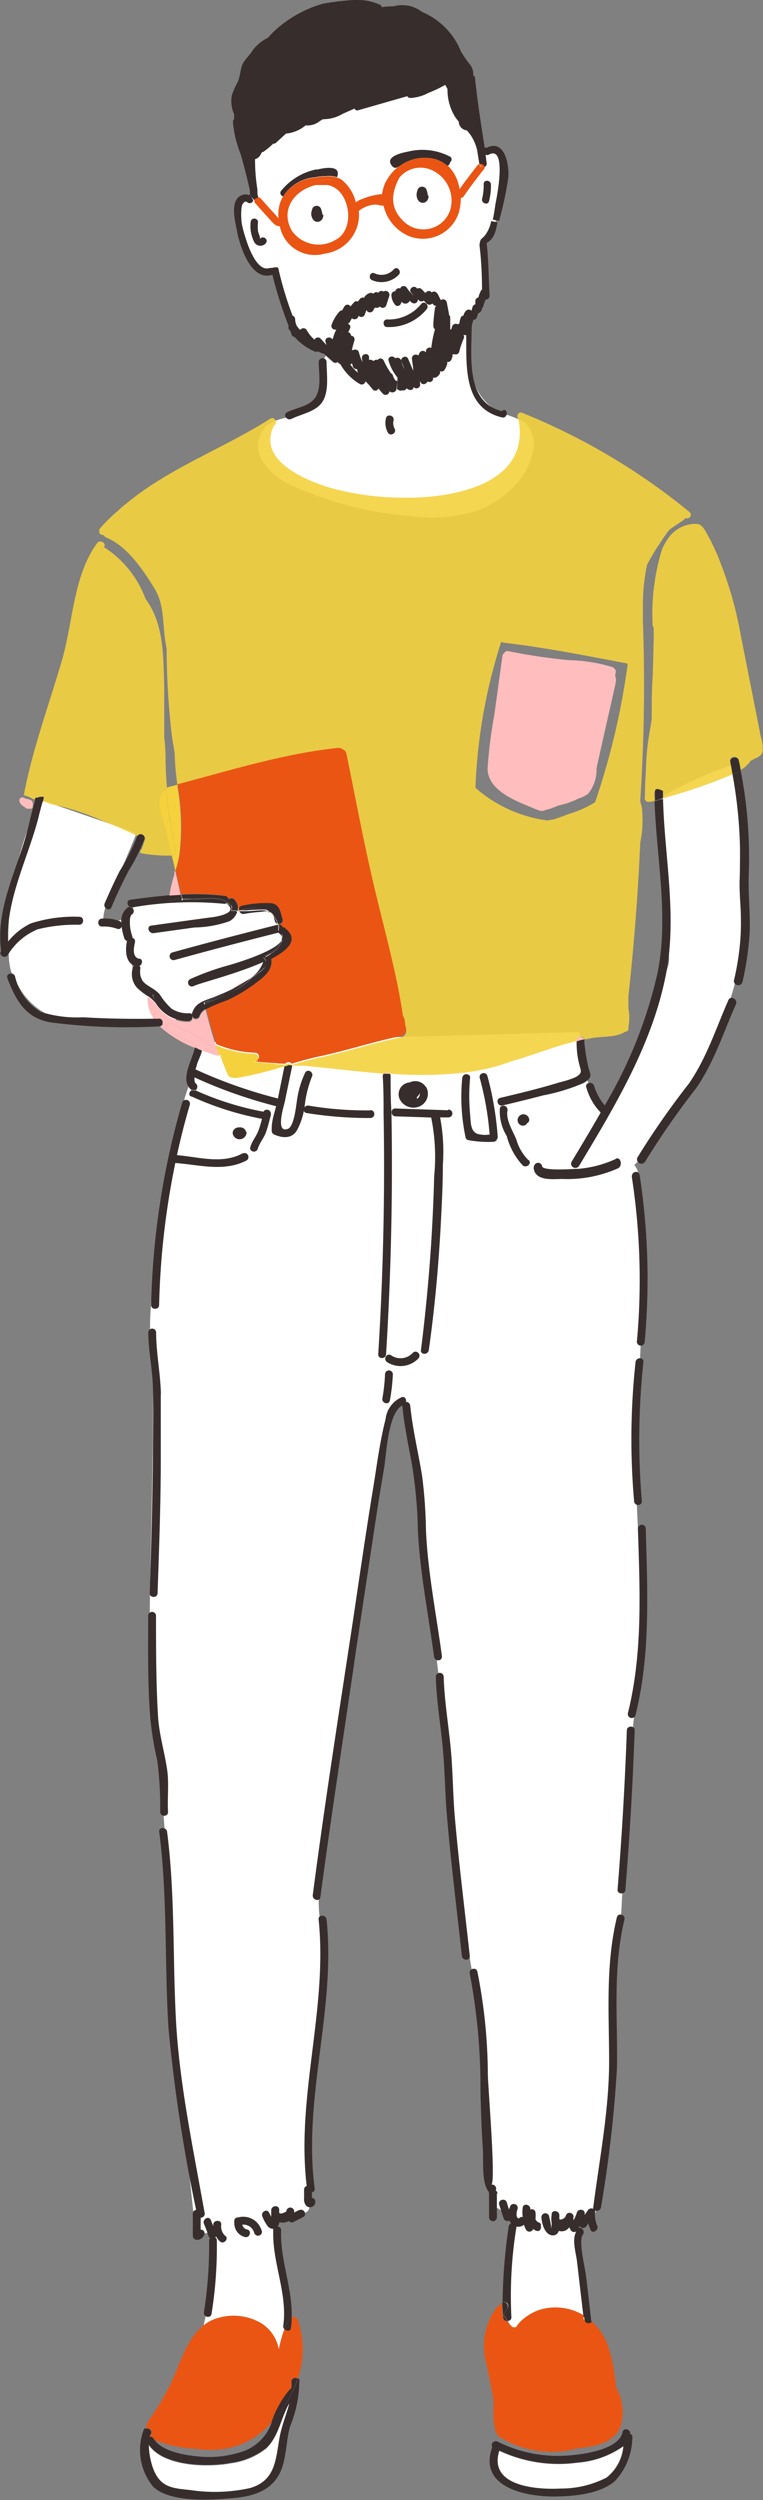 <svg id="圖層_1" data-name="圖層 1" xmlns="http://www.w3.org/2000/svg" xmlns:xlink="http://www.w3.org/1999/xlink" viewBox="0 0 64.11 209.98"><rect x="0" y="0" width="64.11" height="209.98" fill="#808080" stroke="none"/><defs><style>.cls-1{fill:none;}.cls-2{clip-path:url(#clip-path);}.cls-3{fill:#fff;}.cls-4{opacity:0.9;}.cls-5{clip-path:url(#clip-path-3);}.cls-6{fill:#f4d13d;}.cls-7{fill:#372d2d;}.cls-8{clip-path:url(#clip-path-4);}.cls-9{fill:#ea5514;}.cls-10{fill:#ffbdbd;}.cls-11{clip-path:url(#clip-path-5);}</style><clipPath id="clip-path" transform="translate(0 0)"><rect class="cls-1" width="64.11" height="209.98"/></clipPath><clipPath id="clip-path-3" transform="translate(0 0)"><rect class="cls-1" x="54.14" y="43.95" width="9.97" height="23.47"/></clipPath><clipPath id="clip-path-4" transform="translate(0 0)"><rect class="cls-1" x="8.34" y="34.65" width="49.7" height="55.67"/></clipPath><clipPath id="clip-path-5" transform="translate(0 0)"><rect class="cls-1" x="1.95" y="45.48" width="12.49" height="26.39"/></clipPath></defs><g class="cls-2"><g class="cls-2"><path class="cls-3" d="M56.11,74.06c0,.36,0,.71,0,1.06l.09,5a3.54,3.54,0,0,1,0,.73,4.85,4.85,0,0,1-.19.68,19.35,19.35,0,0,0-.55,2,8.36,8.36,0,0,1-.2,1,5,5,0,0,1-.33.6c-.44.85-.9,1.7-1.36,2.55a4.92,4.92,0,0,0-.6,1.16A6.29,6.29,0,0,1,52.56,90a31.42,31.42,0,0,1-2.1,3.87A3.51,3.51,0,0,0,49.92,95c-.07.39.08.46.34.7.67.62,1.28,1.31,1.92,2a.88.88,0,0,0,.65.37.8.8,0,0,0,.45-.22,8.11,8.11,0,0,0,1.4-1.52A45.22,45.22,0,0,0,60.8,85.45a21.23,21.23,0,0,0,.93-2.79c.83-3.36.4-6.88.44-10.34,0-2.68.34-5.47-.66-8-.09-.22-5.6,2.11-5.89,2.74-.4.84-.08,2.4,0,3.28s.34,1.58.41,2.37c0,.43,0,.87,0,1.31" transform="translate(0 0)"/><path class="cls-3" d="M11.73,75.94a2,2,0,0,0-1.13,1,2.13,2.13,0,0,0-.1.67,6.33,6.33,0,0,0,.09,1.51,6.64,6.64,0,0,0,.4,1.08l.91,2a3.8,3.8,0,0,0,.81,1.3,10.72,10.72,0,0,0,.88.62c.4.3.71.7,1.11,1a1.52,1.52,0,0,0,1.39.34c.57-.22.82-.89,1.26-1.31a4.61,4.61,0,0,1,1.92-.83,7.17,7.17,0,0,0,2-1A2.43,2.43,0,0,0,22.32,81a4.11,4.11,0,0,1,.13-.53,1.33,1.33,0,0,1,.39-.46l.83-.74c.2-.17.42-.41.37-.67s-.37-.42-.51-.66-.07-.61-.13-.9A1.4,1.4,0,0,0,22,76.11c-.58,0-1.16.16-1.75.16a1.54,1.54,0,0,1-.64-.11,5,5,0,0,1-.49-.31,3.3,3.3,0,0,0-1.65-.32L14,75.45a5.88,5.88,0,0,0-1.57.09,2.09,2.09,0,0,0-1.3.85" transform="translate(0 0)"/><path class="cls-3" d="M.74,80.32a5.34,5.34,0,0,0,.17,1.19,4.69,4.69,0,0,0,.64,1.31,5.74,5.74,0,0,0,3.22,2.71,7,7,0,0,0,1.52.18l6.87.3c.65,0,1.44,0,1.75-.59a18.24,18.24,0,0,1-2.72-2.07,3.58,3.58,0,0,1-.6-.69,3.63,3.63,0,0,1-.4-1.16c-.16-.77-.33-1.53-.5-2.3a4.09,4.09,0,0,1-.09-2.08,4,4,0,0,1-1.92.25A3.1,3.1,0,0,1,9,75.89l2.37-5.65a.29.29,0,0,0,0-.22c0-.09-.13-.13-.22-.17-.78-.28-1.58-.55-2.37-.82L5,67.73c-.39-.13-1.31-.64-1.65-.39S2.75,68.59,2.6,69A26.58,26.58,0,0,0,.84,76.11a25.75,25.75,0,0,0-.1,4.21" transform="translate(0 0)"/><path class="cls-3" d="M26.8,33.54a2.87,2.87,0,0,1-1,.8,10.62,10.62,0,0,1-1.95.79,4.41,4.41,0,0,0-1.37.54,2.41,2.41,0,0,0-.41,3.1,5.78,5.78,0,0,0,2.66,2.1,29.32,29.32,0,0,0,9.68,2.46,12.74,12.74,0,0,0,5.7-.44,8.63,8.63,0,0,0,2.1-1.17A6.48,6.48,0,0,0,44.77,38a2.55,2.55,0,0,0-.62-2.47,7.3,7.3,0,0,0-2-.81,4.45,4.45,0,0,1-2.31-2.59,13.28,13.28,0,0,1-.64-3.49c-.07-.68-.13-1.36-.19-2-1.69.93-2.68,2.86-4.44,3.65-2.19,1-4.06-.21-6.17-.67s-.84,2.88-1.6,3.94" transform="translate(0 0)"/><path class="cls-3" d="M20.87,12.75a7.23,7.23,0,0,1,.54,3.44.63.63,0,0,1-.14.4.94.94,0,0,1-.32.15A1.58,1.58,0,0,0,20,18.13a4.59,4.59,0,0,0,.28,1.75,6.09,6.09,0,0,0,.88,2,2.11,2.11,0,0,0,1.9.93A8.63,8.63,0,0,0,24,26,6.54,6.54,0,0,0,26,28.34a7.76,7.76,0,0,0,2.41,1.11.37.37,0,0,0,0,.57,1.13,1.13,0,0,0,.62.24l3.89.56a4.55,4.55,0,0,0,2.81-.2,4.7,4.7,0,0,0,1-.84l2.17-2.21a6.38,6.38,0,0,0,2-3c.29-1.37-.32-2.83,0-4.17a9.08,9.08,0,0,1,.46-1.12,12,12,0,0,0,1.08-4.59,3.08,3.08,0,0,0-.16-1.25,1.23,1.23,0,0,0-.94-.77,4.56,4.56,0,0,1-.64,0c-.43-.08-.68-.52-.86-.93a19.77,19.77,0,0,1-.74-2,8.3,8.3,0,0,0-.68-1.82A2.21,2.21,0,0,0,37,6.79a3.21,3.21,0,0,0-1,.07,71.29,71.29,0,0,0-11.3,2.53,7,7,0,0,0-2,.93,2.79,2.79,0,0,0-1.17,1.79c-.06.48,0,1.12-.49,1.29" transform="translate(0 0)"/><path class="cls-3" d="M17.76,187.4s.09,2.78,0,4.37a40.52,40.52,0,0,1-1.15,5.49l7.23,1.89a24.86,24.86,0,0,0,.31-5c-.07-3.07-1-6-.83-7.18a1.09,1.09,0,0,1,1.22-1s1.41.17,1.46-.6-.17-1.07,0-5.06,1.22-11,1.07-13.29.32-4.73,0-5.27-.5-2.62.11-6.73,4.67-33.75,5.19-35.42,1.08-1.91,1.25-1.75.73.55,1.16,3.94,1,10.07,1.45,13.85S38,149.21,38.05,153.5s2.1,14.14,2.53,18,.35,10.29.56,11.37a17.41,17.41,0,0,1,.25,2.38s1.41.65,1.54,1.25-.51,2.2-.47,4.94a33.14,33.14,0,0,0,.49,5.1s6.83.64,6.8-.47-.66-1.49-.72-4.33-.82-4.94-.48-5.24,1.2.26,1.2,0a7.59,7.59,0,0,0,.69-2.35,95.76,95.76,0,0,0,1-9.73c.08-4.16.55-11.36.68-12.65s.42-8.57.6-11.1.48-6.61,1-9.87-.24-13.12-.27-16.38.33-9.51.46-13.72S54,99,53.5,98.16,52.13,96,52.13,96A12,12,0,0,0,51,93.73s-1.77-2.81-1.77-3.41-.56-3.64-.56-3.64l-31.52.87s-1.14,1-1,2-.62,2.17-.83,3.53-3.18,15.77-2.65,19.41-.22,21.39-.07,25.34,1.24,14.58,1.5,19.85.25,15,.93,18.29,1.29,11.68,1.5,11.72a5.27,5.27,0,0,0,1.2-.25" transform="translate(0 0)"/><g class="cls-4"><g class="cls-5"><path class="cls-6" d="M63.92,61.84A3.63,3.63,0,0,1,64.09,63c0,.41-.35.58-.68.72a2.71,2.71,0,0,1-.34.18,2.41,2.41,0,0,1-.84.77c0-.26-.09-.52-.15-.79-.08-.46-.81-.39-.72.08s.13.71.19,1.07c-.4.18-.81.33-1.16.48a46.57,46.57,0,0,1-4.68,1.54c0-.2,0-.4,0-.6h0c-.37-.17-.59-.22-.69,0s0,.53,0,.8a1.15,1.15,0,0,1-.41.08.32.32,0,0,1-.42-.18.33.33,0,0,1,0-.26c0-.81.05-1.64.09-2.46a20.09,20.09,0,0,1,.22-2.45c.09-.54.17-1,.26-1.57,0-1.26,0-2.51.09-3.77v0l.08-3.1c0-.1,0-.2,0-.3a1.17,1.17,0,0,1,0-.33v-.05s0-.1,0-.14a.29.29,0,0,1-.09-.21,18.17,18.17,0,0,1,.79-6.38,4.2,4.2,0,0,1,.4-.74A2.81,2.81,0,0,1,58.45,44h.08c.3,0,.52.24.71.55a17.34,17.34,0,0,1,1.28,2.68,31.94,31.94,0,0,1,1.71,6.06l1.35,6.83c.11.58.23,1.16.34,1.75" transform="translate(0 0)"/></g></g><path class="cls-7" d="M62.92,73.23c-.08,1.64.11,3.25.08,4.88a25.09,25.09,0,0,1-.62,4.39.37.37,0,0,1-.72-.12,22.31,22.31,0,0,0,.61-4.81c0-1.27-.17-2.51-.12-3.79a39.11,39.11,0,0,0-.6-8.73,6.23,6.23,0,0,0,.68-.36,38.19,38.19,0,0,1,.69,8.54" transform="translate(0 0)"/><path class="cls-7" d="M62.08,63.9c.06.27.1.53.15.79a6.23,6.23,0,0,1-.68.36c-.06-.36-.12-.71-.19-1.07s.64-.54.72-.08" transform="translate(0 0)"/><path class="cls-7" d="M61.2,84c.19-.43.82-.07.63.36-1.06,2.39-1.8,4.78-3.31,7a68.53,68.53,0,0,0-4.33,6.23.37.37,0,0,1-.64-.36A67.27,67.27,0,0,1,57.89,91c1.49-2.17,2.25-4.58,3.31-7" transform="translate(0 0)"/><g class="cls-4"><g class="cls-8"><path class="cls-6" d="M57.93,43c.3.24,0,.63-.37.52a.36.36,0,0,1-.12.16c-.39.26-.79.52-1.17.79-.22.26-.41.54-.61.83l-.13.21a17.7,17.7,0,0,0-1.16,1.92,16.15,16.15,0,0,0-.35,3.4c0,.46,0,.91,0,1.37v0c.14,4.1.13,8.21-.07,12.3q-.06,1.35-.15,2.7c0,.2.09.41.13.62a9.23,9.23,0,0,1-.13,2.92q-.29,6.49-1,12.94c0,.34,0,.67,0,1a4.43,4.43,0,0,1,0,1.62.27.27,0,0,1-.22.35h-.06c-.65.49-2,.4-2.7.52l-.68.13a.33.33,0,0,0-.64.12v0c-1.86.45-3.64,1.18-5.48,1.7a16.13,16.13,0,0,1-2.55.73c-.43.09-.86.16-1.3.22a33.09,33.09,0,0,1-6.38.11.35.35,0,0,0-.51,0c-2.32-.18-4.62-.47-6.82-.67l-.88,0a.18.18,0,0,0-.05-.07c.81-.24,1.62-.47,2.45-.64,2.24-.48,4.42-1.21,6.68-1.67a.55.55,0,0,0,.46-.42h0v0a.75.75,0,0,0-.08-.44,1.65,1.65,0,0,0-.07-.55.55.55,0,0,0-.11-.23c-.51-3.48-1.46-6.86-2.28-10.29-.94-3.87-1.66-7.79-2.46-11.69a.77.77,0,0,0-.75-.54c-4.51.46-9,1.88-13.45,3.05a.06.06,0,0,0,0,0,24.8,24.8,0,0,1-.25-2.82c-.08-.47-.16-.94-.23-1.41A63.77,63.77,0,0,1,14,54.46c-.39-1.68-.09-3.5-1-5S10.73,45.91,9,45.18a.7.7,0,0,1-.31-.24.34.34,0,0,1-.29-.56A14.94,14.94,0,0,1,10,42.82a3.58,3.58,0,0,1,.51-.44c3.56-3,8.11-4.64,12.05-7.12a.28.28,0,0,1,.14-.09h0a.29.29,0,0,1,.39.05.34.34,0,0,1-.06.52h0c-1.5,2.93,2.7,4.64,4.82,5.26a23.4,23.4,0,0,0,6.06.8c3.87.06,10.64-1,9.67-6.49v-.07a.38.38,0,0,1-.09-.39.28.28,0,0,1,.38-.18A54.14,54.14,0,0,1,57.93,43M52.72,55.79l0-.06c-3.45-.65-6.91-1.35-10.41-1.75a.38.38,0,0,1-.19-.09h0a45.36,45.36,0,0,0-2.17,12.28A11.41,11.41,0,0,0,46,68.91l.59-.11c.39-.13.78-.27,1.16-.42a9.15,9.15,0,0,0,2.25-1,60.78,60.78,0,0,0,2.74-11.6" transform="translate(0 0)"/></g></g><path class="cls-7" d="M55.71,67.07c.12,4.93,1.2,9.82.25,14.74-1.13,5.85-4.27,11.07-7.31,16.12a.34.34,0,0,1-.29.16.35.35,0,0,1-.33-.52c.82-1.36,1.65-2.74,2.44-4.13a4.9,4.9,0,0,1-1.2-2.1.25.25,0,0,1,.08-.32.37.37,0,0,1,.56.15,4.58,4.58,0,0,0,.9,1.67,38.16,38.16,0,0,0,4.46-11.22c.92-4.76-.11-9.52-.27-14.3l.52-.19,0,0,.15,0" transform="translate(0 0)"/><path class="cls-7" d="M55.7,66.47c0,.2,0,.4,0,.6l-.15,0,0,0-.51.19c0-.27,0-.54,0-.81s.32-.21.69,0h0" transform="translate(0 0)"/><path class="cls-7" d="M54.26,128.39c.14,5.25.41,10.52-.86,15.66a.33.33,0,0,1-.64-.17c1.26-5.09,1-10.3.84-15.49a.33.33,0,0,1,.66,0" transform="translate(0 0)"/><path class="cls-7" d="M53.75,98.73a57.51,57.51,0,0,1,.42,13.94.33.33,0,1,1-.65-.06,57,57,0,0,0-.43-13.75c-.05-.48.6-.62.66-.13" transform="translate(0 0)"/><path class="cls-7" d="M53.4,114.4c.05-.43.71-.43.66,0a61.7,61.7,0,0,0-.13,11.69c0,.42-.62.42-.65,0a60.08,60.08,0,0,1,.12-11.69" transform="translate(0 0)"/><path class="cls-7" d="M52.67,145.33c0-.42.68-.42.66,0q-.24,6.69-.78,13.38c0,.42-.69.42-.66,0q.54-6.69.78-13.38" transform="translate(0 0)"/><path class="cls-7" d="M52.94,204.42a.26.26,0,0,1,.19.3,5.43,5.43,0,0,1-1.47,3.67c-1.31,1.11-3.49,1.28-5.14,1.29-2.48,0-6.35-.83-5.16-4.14a.34.34,0,0,1,.45-.47,11.33,11.33,0,0,0,5.08,1.2c1.28,0,5.08-.33,5.42-2,.08-.42.72-.24.63.17m-2,3.69a3.75,3.75,0,0,0,1.45-2.69,7.7,7.7,0,0,1-3.86,1.38,11.73,11.73,0,0,1-6.56-1c-.92,3,3.1,3.27,5.15,3.16a8.29,8.29,0,0,0,3.82-.9" transform="translate(0 0)"/><path class="cls-7" d="M48.47,187.37a.33.33,0,0,1-.52-.07l-.12-.23a.78.78,0,0,1-.88.3.51.51,0,0,1-.48.38c-.46,0-.73-.44-.87-.9a2.79,2.79,0,0,1-.11-.63.33.33,0,0,1,.66,0,5,5,0,0,1,.15.75c0,.26,0,.24.05-.08a1.18,1.18,0,0,0,0-.2,2,2,0,0,1,0-.65.28.28,0,0,0,0-.09c.06-.39.64-.27.65.09,0,.08,0,.2,0,.33s.47,0,.54-.27a.33.33,0,0,1,.65.08,1,1,0,0,0,0,.3,2.9,2.9,0,0,0,.28-.65c.11-.35.68-.3.66.08a.49.49,0,0,0,0,.12c.08-.13.18-.26.27-.4a.36.36,0,0,1,.45-.11.22.22,0,0,1,0-.14c.52-4.07,1.34-8.22,1.33-12.34s-.3-8,.65-12c.1-.42.74-.24.64.17-1,4.2-.56,8.23-.63,12.48a107,107,0,0,1-1.34,11.69.36.36,0,0,1-.5.28.22.22,0,0,1,0,.14,2.34,2.34,0,0,0,.18,1.14c.16.38-.41.72-.57.33a3.68,3.68,0,0,1-.18-.53l-.15.23a.34.34,0,0,1-.57,0l0,0-.13.18c.26-.18.62.24.39.54-.39.51.2,2.83.27,3.45.15,1.23.29,2.47.43,3.71a.28.28,0,0,1,0,.19,3.16,3.16,0,0,0-.64-.44c-.19-1.54-.36-3.07-.54-4.6-.09-.8-.46-1.84-.07-2.59" transform="translate(0 0)"/><path class="cls-9" d="M51.83,200.63a4.21,4.21,0,0,1,.31,3.17c-.52,1.36-2.16,1.71-3.59,1.83a8.25,8.25,0,0,1-6.65-1,.34.34,0,0,1-.14-.22.89.89,0,0,1-.19-.64,3,3,0,0,1-.08-.34,9.38,9.38,0,0,1,0-1.59c-.16-1.2-.41-2.33-.68-3.53a5.45,5.45,0,0,1,.62-4.05,2.08,2.08,0,0,1,.63-.72.45.45,0,0,1,.13-.14c0,.41,0,.83.08,1.24a.34.34,0,0,0,.34.31l0,0,.12.13c.08.09.31.43.44.39a.35.35,0,0,1,.18,0,3.52,3.52,0,0,1,.38-.49,4.33,4.33,0,0,1,1.66-1,4.61,4.61,0,0,1,3.64.47l0,.26a.35.35,0,0,0,.62.19,5.17,5.17,0,0,1,1.54,2.47l.09.28a15.89,15.89,0,0,1,.48,2.88" transform="translate(0 0)"/><path class="cls-3" d="M52.37,205.42a3.75,3.75,0,0,1-1.45,2.69,8.29,8.29,0,0,1-3.82.9c-2.05.11-6.07-.2-5.15-3.16a11.73,11.73,0,0,0,6.56,1,7.7,7.7,0,0,0,3.86-1.38" transform="translate(0 0)"/><path class="cls-7" d="M51.74,97.32c.42-.2.61.61.18.81a10.46,10.46,0,0,1-4.69.89c-.65,0-2.2.22-2.38-.84a.5.5,0,0,1,.07-.35.34.34,0,0,1,.63.13c.06.36,2.1.26,2.81.21l.22,0a9.31,9.31,0,0,0,3.16-.83" transform="translate(0 0)"/><path class="cls-10" d="M51.52,56.09a.34.34,0,0,1,.18.49,1.64,1.64,0,0,1,0,.23.91.91,0,0,1,0,.63v.09c-.53,2.32-1.06,4.65-1.58,7a3.12,3.12,0,0,1-.72,2.15,2.77,2.77,0,0,1-.77.38,7.1,7.1,0,0,1-1.73.6l-.26.11a4.39,4.39,0,0,1-.73.24l-.25.08a.23.23,0,0,1-.2,0,.34.34,0,0,1-.13,0l-.26-.11a2.61,2.61,0,0,1-.37-.15c-1.6-.64-3.75-1.53-3.73-3.32A39.19,39.19,0,0,1,41.54,60c.23-1.64.45-3.29.68-4.93a.27.27,0,0,1,.13-.2.32.32,0,0,1,.36-.18,49.57,49.57,0,0,0,5.13.76,13.12,13.12,0,0,1,3.68.6" transform="translate(0 0)"/><path class="cls-7" d="M49.53,89.91c0,.19.14.31.06.52s-.28.37-.55.53A16,16,0,0,1,45.64,92c-1.14.3-2.28.58-3.43.85h0a.33.33,0,0,1-.4-.28.29.29,0,0,1,.22-.36c1.69-.4,3.38-.81,5-1.31a7.41,7.41,0,0,0,1.31-.42c.65-.36.47-.52.31-1.17a7.39,7.39,0,0,1-.2-1.87c.21-.06.43-.11.64-.15a.22.22,0,0,1,0,.12,15.65,15.65,0,0,0,.41,2.48" transform="translate(0 0)"/><path class="cls-7" d="M49.72,195a.35.35,0,0,1-.62-.19l0-.26a3.41,3.41,0,0,1,.65.45" transform="translate(0 0)"/><path class="cls-10" d="M48.46,87.43a.33.33,0,0,1,.64-.12c-.21,0-.43.09-.64.15Z" transform="translate(0 0)"/><path class="cls-7" d="M45.43,186.91c.1.24-.07.57-.37.45a1,1,0,0,1-.29-.16l0,.08a.34.34,0,0,1-.57,0,3.79,3.79,0,0,1-.18-.42.74.74,0,0,1-.62.15s0,0,0,0a35.81,35.81,0,0,0-.43,7.6.28.28,0,0,1-.32.31l-.21-.36a.29.29,0,0,0-.11-.11,3.69,3.69,0,0,1,.33-.62.33.33,0,0,0-.43-.46,46.87,46.87,0,0,1,.51-6.36.35.35,0,0,1,.21-.28.87.87,0,0,1-.16-.23l0,0a.33.33,0,0,1-.48-.2c-.13-.38-.25-.77-.37-1.15s.51-.58.64-.18l.18.59a.78.78,0,0,0,.09-.21.33.33,0,0,1,.64.18,1.24,1.24,0,0,0-.08.57c0,.08.12.3.23.19a.28.28,0,0,1,.28-.08,3.07,3.07,0,0,1,0-.8c.07-.42.7-.24.64.18h0a.29.29,0,0,1,.43.21,2.26,2.26,0,0,1,0,.58.48.48,0,0,0,.28.28.29.29,0,0,1,.19.18" transform="translate(0 0)"/><path class="cls-7" d="M44.4,97.42a.26.26,0,0,1,.05.39.37.37,0,0,1-.52.08,5.74,5.74,0,0,1-1.35-2.47A3.93,3.93,0,0,1,42,93.1a.27.27,0,0,1,.19-.22.35.35,0,0,1,.45.4c-.15.77.45,1.71.74,2.41a4,4,0,0,0,1,1.73" transform="translate(0 0)"/><path class="cls-7" d="M44.47,94.05a.31.31,0,0,1-.17.28l-.07.1a.44.44,0,0,1-.7-.16.49.49,0,1,1,.94-.22" transform="translate(0 0)"/><path class="cls-7" d="M40.84,12.44c1.59-.87,2,1.51,1.85,2.6A28.06,28.06,0,0,1,42,18.3l-.06.26-.53-.11c.12-.57.19-1.18.26-1.53s.95-4.77-.6-3.93a.26.26,0,0,1-.27,0l.09.71a.3.3,0,0,1-.22.34.33.33,0,0,0-.39-.23c-.06-.4-.13-.8-.19-1.2a3.86,3.86,0,0,0-.55-1.27,4.16,4.16,0,0,0-.32-.39.75.75,0,0,1-.66-.59c0-.07,0-.13-.05-.19a3.92,3.92,0,0,1-.25-.32,4.3,4.3,0,0,1-.66-2.37l-.19-.35A10.41,10.41,0,0,1,36,7.8a3.57,3.57,0,0,1-1.54.43.3.3,0,0,1-.24-.15L30.1,9.26a.24.24,0,0,1-.31-.14l-1,.44a3.15,3.15,0,0,1-1.52.45.22.22,0,0,1-.14,0l-.26.16a1.63,1.63,0,0,1-1.19.36,3,3,0,0,1-1.65.69l-.85.78a.33.33,0,0,1-.23.07,5.65,5.65,0,0,1-.85.7l-.08,0-.1.17a.76.76,0,0,1-.49.43,15.56,15.56,0,0,0,.2,2.55l0,.13v.08c0,.12,0,.23.05.34a.32.32,0,0,1,0,.17.34.34,0,0,0-.29.19h0L21,16.4,21,16c-.23-1-.49-2.06-.79-3.08a9.36,9.36,0,0,1-.64-2.68.27.27,0,0,1,.1-.22c0-.14,0-.28,0-.42A2.82,2.82,0,0,1,19.48,8,6.64,6.64,0,0,1,20,6.84c.16-.41.18-.82.3-1.24s.42-.7.77-1.13a3.42,3.42,0,0,1,1.45-1.3,7.58,7.58,0,0,1,.9-.89l0,0A10.1,10.1,0,0,1,27.1.32,20,20,0,0,1,29.78,0a4.61,4.61,0,0,1,2.1.38.27.27,0,0,1,.19.22,7,7,0,0,1,1-.07A2.72,2.72,0,0,1,35.46,1a6.09,6.09,0,0,1,3.22,3.19c0,.08.08.16.13.26a9.12,9.12,0,0,0,.7,1,1.26,1.26,0,0,1,.25.88.23.23,0,0,1,.15.21c.2,1.91.49,3.81.79,5.7,0,.06,0,.12,0,.18a.22.22,0,0,1,.09-.07" transform="translate(0 0)"/><path class="cls-7" d="M42.2,193.4a.33.33,0,0,1,.43.46,3.69,3.69,0,0,0-.33.62.29.29,0,0,1,.11.11l.21.36a.34.34,0,0,1-.34-.31c0-.42-.07-.83-.08-1.24" transform="translate(0 0)"/><path class="cls-7" d="M42.35,34.42a.3.3,0,0,1,.21.42.31.31,0,0,1-.38.22c-3.22-.77-3-4.19-3-6.93a.34.34,0,0,1-.22,0v.06a.23.23,0,0,1,0,.25,6.26,6.26,0,0,0-.38,1.13.31.31,0,0,1-.4.18l-.07,0L38,29.8a.21.21,0,0,1,0,.2,1.8,1.8,0,0,1-.08.21.32.32,0,0,1-.36.19l0,0a.3.3,0,0,1,0,.23,2,2,0,0,1-.21.44.31.31,0,0,1-.39.1l0,0a.26.26,0,0,1,0,.21.84.84,0,0,1-.25.28.37.37,0,0,1-.32.05.71.71,0,0,1,0,.14.29.29,0,0,1-.44.19l-.15.15a.3.3,0,0,1-.5-.22,1,1,0,0,0,0,.29.31.31,0,0,1-.55.24.25.25,0,0,1-.31.25.44.44,0,0,1-.27-.14.33.33,0,0,1-.39.17.25.25,0,0,1-.25,0l-.18-.11L33.4,32a1.36,1.36,0,0,1,0-.29s0,0,0,0a3.81,3.81,0,0,1-.75-1.42c-.11-.35.4-.47.56-.19a.32.32,0,0,1,.49.18A2.13,2.13,0,0,0,34,31l-.27-.6c-.15-.36.4-.63.56-.27l.43,1c0-.32-.07-.64-.11-1a.32.32,0,0,1,.53-.27c.05-.08.08-.17.13-.25a.31.31,0,0,1,.52,0,.77.77,0,0,1,0-.15.32.32,0,0,1,.45-.24,9.17,9.17,0,0,1,.31-1.56.35.35,0,0,1-.14-.28c0-.49.07-1,.13-1.47a.28.28,0,0,1,.13-.22l0,0a.29.29,0,0,1-.25-.1l-.1-.1a.33.33,0,0,1-.48,0l-.23-.24a.32.32,0,0,1-.39,0l-.11-.12a.31.31,0,0,1-.48.3,1.84,1.84,0,0,1-.22-.17.28.28,0,0,1-.12.17.39.39,0,0,1-.52-.06l-.05,0c0,.25-.33.47-.53.22a1.3,1.3,0,0,1-.3-.77v-.08c0-.16.18-.29.33-.28h0a.3.3,0,0,1,.41-.23.38.38,0,0,1,.15-.18.34.34,0,0,1,.42.14,2.59,2.59,0,0,0,.56.63l-.21-.23c-.27-.29.19-.69.46-.4l.05.05a.31.31,0,0,1,.38.06l.31.32a.15.15,0,0,1,.07-.09.3.3,0,0,1,.43,0l0,.05a.31.31,0,0,1,.31-.08c.19.09.25.25.34.43l.14.28a.31.31,0,0,1,.5.18l.18.94a.2.2,0,0,1,0,.11.3.3,0,0,1,.11.23c0,.32,0,.64,0,1a0,0,0,0,1,0,0l.08,0,.09-.28a.33.33,0,0,1,.47-.15.38.38,0,0,1,.13-.06c0-.16.06-.32.1-.47a.26.26,0,0,1,.24-.2.8.8,0,0,1,.23-.42.32.32,0,0,1,.44,0l0,.08c0-.11.06-.23.08-.34a.33.33,0,0,1,.25-.27c0-.1,0-.2,0-.31a.31.31,0,0,1,.27-.27c0-.17.11-.34.17-.51a.3.3,0,0,1,.12-.15c0-1.22-.06-2.48-.21-3.7a1.29,1.29,0,0,1,.1-.48.52.52,0,0,1,.1-.11,3.44,3.44,0,0,0,.27-.27.56.56,0,0,0,.05-.08,2.77,2.77,0,0,0,.46-1.11l.53.11c-.14.71-.24,1.34-.91,1.73.17,1.46.16,3,.25,4.41a.34.34,0,0,1-.35.35c-.07.2-.14.4-.2.6a.36.36,0,0,1-.1.14.31.31,0,0,1,0,.08l-.06.11a.32.32,0,0,1-.25.2,2.06,2.06,0,0,1-.12.35.26.26,0,0,1-.27.2,2.75,2.75,0,0,0-.16.56s0,0,0,0a.21.21,0,0,1,0,.12c0,2.45-.52,6.25,2.54,7" transform="translate(0 0)"/><path class="cls-7" d="M41.79,95.57a.35.35,0,0,1-.33.33,9.33,9.33,0,0,1-2.11-.14.3.3,0,0,1-.23-.23,16.32,16.32,0,0,1-.28-5,.36.36,0,0,1,.3-.31c.19,0,.39.08.36.31a16.47,16.47,0,0,0,0,3.06c.06.6,0,1.44.64,1.65a2.49,2.49,0,0,0,1,.05,25.54,25.54,0,0,0-.83-4.75.31.31,0,0,1,.21-.39.32.32,0,0,1,.43.21,23.49,23.49,0,0,1,.52,2.32,26.16,26.16,0,0,1,.36,2.92" transform="translate(0 0)"/><path class="cls-7" d="M41.75,184.23v2a.33.33,0,0,1-.66,0v-2a.2.2,0,0,1,0-.11A.39.39,0,0,1,41,184c-.55-.81-.36-2.59-.43-3.55-.11-1.59-.16-3.17-.2-4.76a50.82,50.82,0,0,0-.9-9.93c-.1-.41.54-.59.64-.17a44.74,44.74,0,0,1,.88,8.57c0,1,.7,9.23.29,9.33a.34.34,0,0,1,.37.49.29.29,0,0,1,.15.27" transform="translate(0 0)"/><path class="cls-7" d="M41.25,15.5a5.06,5.06,0,0,1-.16,1.4c-.1.38-.67.17-.58-.21a4.71,4.71,0,0,0,.13-1.24c0-.39.6-.34.61.05" transform="translate(0 0)"/><path class="cls-9" d="M40.72,14a.27.27,0,0,1-.39-.22.33.33,0,0,1,.39.22" transform="translate(0 0)"/><path class="cls-7" d="M39.47,164.28c.05.42-.61.42-.66,0-.43-3.94-.93-7.88-1.26-11.82-.17-2-.17-3.94-.37-5.9s-.51-3.81-.56-5.73a.33.33,0,0,1,.66,0c.06,2,.4,4,.59,6,.18,1.86.18,3.73.33,5.6.34,3.94.84,7.88,1.27,11.82" transform="translate(0 0)"/><path class="cls-7" d="M37.81,13.14a.29.29,0,0,1,0,.49.33.33,0,0,1-.22.3,2.69,2.69,0,0,0-1.08-.58,3.53,3.53,0,0,0-2.9.58l-.26.14A.32.32,0,0,1,33,14c-.82-.84.81-1.18,1.3-1.27a5,5,0,0,1,3.52.43" transform="translate(0 0)"/><path class="cls-7" d="M37.68,93.19a.33.33,0,0,1,0,.66l-.7,0a15.38,15.38,0,0,1,.23,4c0,1.7-.09,3.39-.18,5.09-.19,3.49-.51,7-1,10.45a.37.37,0,0,1-.48.3.26.26,0,0,1-.18-.3c.41-3.26.72-6.54.91-9.82.09-1.59.16-3.18.2-4.77a16.69,16.69,0,0,0-.25-4.94l-3-.1a.32.32,0,0,1-.32-.34.29.29,0,0,1,.32-.32l4.4.15" transform="translate(0 0)"/><path class="cls-9" d="M37.6,13.93a.28.28,0,0,1-.2,0,4.57,4.57,0,0,0-3.78,0,3.53,3.53,0,0,1,2.9-.58,2.69,2.69,0,0,1,1.08.58" transform="translate(0 0)"/><path class="cls-7" d="M37.13,139.14c0,.42-.61.41-.66,0-.47-3.53-1.2-7.13-1.36-10.68a38,38,0,0,0-.56-5.82c-.29-1.53-.59-3-.75-4.6-1.22.67-1.33,4.12-1.53,5.28-.28,1.63-.54,3.28-.79,4.92l-1.56,10.33c-1,6.92-2.08,13.84-3,20.77-.06.42-.7.24-.64-.18,1-7.68,2.21-15.35,3.37-23,.57-3.82,1.12-7.65,1.75-11.46.29-1.83.54-3.72,1-5.52a2.28,2.28,0,0,1,1.33-1.82c.27-.12.43.15.38.38a.35.35,0,0,1,.36.32c.2,2,.68,3.94,1,5.92a40,40,0,0,1,.32,4.5c.15,3.56.88,7.15,1.35,10.68" transform="translate(0 0)"/><path class="cls-7" d="M36,16.4a.57.57,0,0,1-.24.57.46.46,0,0,1-.58-.09.85.85,0,0,1-.12-.83.51.51,0,0,1,.1-.24v0l0,0a.24.24,0,0,1,.1-.08l0,0a.41.41,0,0,1,.56.16,1.89,1.89,0,0,1,.13.57" transform="translate(0 0)"/><path class="cls-7" d="M35.4,25.52c.26-.31.71.14.45.45a4.1,4.1,0,0,1-3.32,1.5c-.4,0-.4-.66,0-.64a3.51,3.51,0,0,0,2.87-1.31" transform="translate(0 0)"/><path class="cls-7" d="M35.81,91.3a1.16,1.16,0,0,1-.57,1.63,1.29,1.29,0,0,1-1.67-.64,1,1,0,0,1,.86-1.38h0a1.06,1.06,0,0,1,1.36.39m-.78,1a.44.44,0,0,0,.25-.49.76.76,0,0,1-.24.34.25.25,0,0,1,0,.15" transform="translate(0 0)"/><path class="cls-7" d="M35.15,113.63a.33.33,0,0,1,0,.47,2.08,2.08,0,0,1-2.63.3.34.34,0,0,1-.1-.46.3.3,0,0,1,.44-.11,1.4,1.4,0,0,0,1.82-.2.3.3,0,0,1,.46,0" transform="translate(0 0)"/><path class="cls-9" d="M34.09,86.61v0h0a.55.55,0,0,1-.46.42c-2.26.46-4.44,1.19-6.68,1.67-.83.17-1.64.4-2.45.64a.32.32,0,0,0-.52,0q-.49,0-1-.06a24.85,24.85,0,0,1-4.55-.67s0-.08,0-.12a9.3,9.3,0,0,0,3,.59.33.33,0,0,0,0-.66,9,9,0,0,1-3.26-.73c-.33-1-.6-2-.85-3A14,14,0,0,1,19.12,84a13,13,0,0,0,2.18-1.32c.74-.55,1.59-1.18,1.45-2.13,1.46-.77,2.3-1.65,1.2-2.54a.35.35,0,0,0-.26-.08.32.32,0,0,0-.3-.22.13.13,0,0,0,0-.06.32.32,0,0,0,.36-.4c-.19-.58-.22-1.23-.95-1.33a8.28,8.28,0,0,0-2.47.22.28.28,0,0,0-.22.38H20a1,1,0,0,0-.35-1,.35.35,0,0,0-.49,0,.35.35,0,0,0-.3-.3,21.13,21.13,0,0,0-3.64-.11c-.16-.66-.31-1.32-.46-2a8.84,8.84,0,0,0,.36-1.52,20,20,0,0,0-.2-5.72c4.4-1.16,8.94-2.58,13.45-3.05a.57.57,0,0,1,.44.12.54.54,0,0,1,.31.42c.8,3.9,1.52,7.82,2.46,11.69.82,3.43,1.77,6.81,2.28,10.29a.55.55,0,0,1,.11.23,1.65,1.65,0,0,1,.07.55.75.75,0,0,1,.08.44" transform="translate(0 0)"/><path class="cls-7" d="M33.1,22.61c.27-.29.67.17.41.46a2,2,0,0,1-2.25.46c-.37-.16-.16-.74.2-.58a1.39,1.39,0,0,0,1.64-.34" transform="translate(0 0)"/><path class="cls-7" d="M33.4,32l-.09.71a.36.36,0,0,1-.59.15.32.32,0,0,1-.55.21,5.54,5.54,0,0,1-.37-.45.28.28,0,0,1-.49.08,7.68,7.68,0,0,0-.6-.68.32.32,0,0,1-.48.23,4.47,4.47,0,0,1-1.62-1.64h0a2.43,2.43,0,0,1-.25-.2.29.29,0,0,1-.37,0l-.56-.5-.18-.18a3.71,3.71,0,0,1-.55-.22.27.27,0,0,1-.28,0,4.67,4.67,0,0,1-1.68-1.22.25.25,0,0,1-.23-.17l-.09-.24c0-.08-.11-.16-.16-.25a.26.26,0,0,1,0-.24,33.17,33.17,0,0,1-1.37-4.31c-1.83.58-2.76-2.46-3-3.79-.14-.71-.46-2,.06-2.64A.92.92,0,0,1,21,16.4l.28.41a.3.3,0,0,1-.47.2c-.7-.52-.54,1.5-.5,1.73A9.19,9.19,0,0,0,20.64,20c.19.63.95,2.87,2,2.51h.08c.22,0,.51-.14.66,0a29.91,29.91,0,0,0,1.2,4,.32.32,0,0,1,.22.3,1.35,1.35,0,0,0,.41.93.32.32,0,0,1,.57,0,2.78,2.78,0,0,0,.65.79.31.31,0,0,1,.51-.09l.5.55a2.46,2.46,0,0,1-.09-.29c-.09-.35.42-.49.58-.19l0,.09a.49.49,0,0,1,0-.11.56.56,0,0,1,.05-.08,3.51,3.51,0,0,1,.28-.74.31.31,0,0,1-.4-.39,3.41,3.41,0,0,1,.65-1.1.37.37,0,0,1,.25-.12,2.58,2.58,0,0,1,.18-.32.29.29,0,0,1,.51,0c.09-.12.2-.24.31-.36a.26.26,0,0,1,.31-.05l.17-.22a.31.31,0,0,1,.35-.1.76.76,0,0,1,.54-.41.31.31,0,0,1,.24.07v0a.31.31,0,0,1,.42-.08l.08-.1a.3.3,0,0,1,.35,0,.32.32,0,0,1,.5.24.38.38,0,0,1,0,.1l-.27.83a.32.32,0,0,1-.54.08.32.32,0,0,1-.34.1.16.16,0,0,1-.08,0l-.15.27a.33.33,0,0,1-.43.08.29.29,0,0,1-.11-.16c-.05.13-.11.26-.15.39a.3.3,0,0,1-.51.1l-.05.11a.33.33,0,0,1-.52.1l-.17.3a.24.24,0,0,1-.33.12l0,0c.2,0,.44.18.35.41a3.54,3.54,0,0,1-.16.34.3.3,0,0,1,.23.29.32.32,0,0,1,.29.41,7.23,7.23,0,0,0-.21.8h.12a.32.32,0,0,1,.47.2,3.62,3.62,0,0,0,.31.83,2.33,2.33,0,0,1-.06-.33c-.06-.39.54-.51.6-.12a1.84,1.84,0,0,0,0,.25.37.37,0,0,1,.37.1.34.34,0,0,1,.35-.1.3.3,0,0,1,.51.05,6.89,6.89,0,0,0,.6,1.06.32.32,0,0,1,.18.21,1,1,0,0,0,.24.43m-3.09-.43A2.36,2.36,0,0,1,30,31h0a.33.33,0,0,1-.36-.25l-.06-.24-.11.09-.05,0a4,4,0,0,0,.95.93" transform="translate(0 0)"/><path class="cls-7" d="M33.16,36c.2.37-.37.7-.57.33a1.67,1.67,0,0,1-.16-1.2c.09-.41.73-.24.64.18a.93.93,0,0,0,.09.69" transform="translate(0 0)"/><path class="cls-7" d="M32.35,115.43a.33.33,0,0,1,.66,0,16,16,0,0,1-.25,2.19c-.07.42-.71.24-.63-.17a15.22,15.22,0,0,0,.22-2" transform="translate(0 0)"/><path class="cls-7" d="M32.89,93.36q.18,10.2-.45,20.38a.35.35,0,0,1-.07.2c-.18.21-.61.15-.59-.2q.63-10.08.45-20.19c0-1,0-2.1-.07-3.14a.28.28,0,0,1,.08-.23l.51,0a.27.27,0,0,1,.07.19c0,1,0,2,.07,3" transform="translate(0 0)"/><path class="cls-10" d="M32.24,90.18a.35.35,0,0,1,.51,0l-.51,0" transform="translate(0 0)"/><path class="cls-7" d="M31.13,93.24a.31.31,0,0,1,.32.32.32.32,0,0,1-.32.34,32.34,32.34,0,0,1-5.38-.42.26.26,0,0,1-.22-.18A5.64,5.64,0,0,1,25,94.84c-.41.81-1.22.79-2,.43a.34.34,0,0,1-.17-.29,3.9,3.9,0,0,1,.08-.94c.08-.38.2-.77.29-1.13h0a40.23,40.23,0,0,1-6.86-2.42c0,.23,0,.43.1.5a.35.35,0,0,1,.14.28.4.4,0,0,1-.12.28H16.1c-1.05-.8.07-2.56.26-3.51,0,0,0,0,0-.06.2.09.41.18.61.25-.08.42-.31.79-.43,1.2,0,.07-.07.21-.11.39a40.32,40.32,0,0,0,6.92,2.44l.55-2.7.38-.11h.24a.29.29,0,0,1,0,.23c-.19.93-.39,1.87-.58,2.81-.06.31-.85,2.75.25,2.32.56-.22.7-2.12.8-2.63a7.62,7.62,0,0,1,.65-2.08c.19-.38.76-.05.57.33A9.28,9.28,0,0,0,25.59,93a.36.36,0,0,1,.34-.14,29.18,29.18,0,0,0,5.2.4" transform="translate(0 0)"/><path class="cls-7" d="M26.61,14.25c.49-.12,2.12-.48,1.71.63v0a2.36,2.36,0,0,0-1-.08,3.43,3.43,0,0,0-.84.09,3.51,3.51,0,0,0-2.69,1.6.29.29,0,0,1-.18-.45,5.14,5.14,0,0,1,3-1.82" transform="translate(0 0)"/><path class="cls-9" d="M28.31,14.91a.3.3,0,0,1-.29.2,4.55,4.55,0,0,0-3.76,1.5.29.29,0,0,1-.49-.09h0a3.51,3.51,0,0,1,2.69-1.6,3.43,3.43,0,0,1,.84-.09,2.36,2.36,0,0,1,1,.08" transform="translate(0 0)"/><path class="cls-7" d="M27.44,161.21c.79,7.58-2,15-1,22.6a.25.25,0,0,1-.23.31v.48a.29.29,0,0,1,.27.23.45.45,0,0,1-.76.42.85.85,0,0,1-.17-.63c0-.24,0-.48,0-.72a.31.31,0,0,1,.22-.3c-.9-7.5,1.78-14.88,1-22.39-.05-.42.61-.42.66,0" transform="translate(0 0)"/><path class="cls-7" d="M27.44,30.41c0,1,.22,2.32-.29,3.24s-1.76,1.09-2.68,1.54a.34.34,0,0,1-.4-.08.29.29,0,0,1,.06-.49c.81-.4,1.93-.49,2.41-1.31s.24-2,.24-2.9a.31.31,0,0,1,.32-.32.32.32,0,0,1,.34.32" transform="translate(0 0)"/><path class="cls-7" d="M27.16,18a.58.58,0,0,1-.25.57.45.45,0,0,1-.57-.09.83.83,0,0,1-.13-.83.64.64,0,0,1,.1-.24s0,0,0,0,0,0,0,0h0a.23.23,0,0,1,.1-.07l0,0a.39.39,0,0,1,.55.17,2.09,2.09,0,0,1,.14.56" transform="translate(0 0)"/><path class="cls-7" d="M25.14,185.63c.38-.19.71.38.33.58l-.8.41a.33.33,0,0,1-.41-.08,1,1,0,0,1-.78.1.83.83,0,0,1-.16.37.29.29,0,0,1,.3.32c-.09,2.48.95,4.82.89,7.28a.16.16,0,0,0-.08.06,3,3,0,0,0-.55.94.35.35,0,0,1-.08-.27c.38-2.72-.94-5.3-.84-8a.32.32,0,0,1,0-.14.62.62,0,0,1-.53-.31,3.57,3.57,0,0,1-.38-.71c-.18-.39.39-.72.56-.34l.18.35a1.15,1.15,0,0,1,0-.19v-.39c.05-.41.68-.43.67,0v.23c.06.12.26.09.6-.1a.33.33,0,0,1,.66,0,.28.28,0,0,0,0,.09l.37-.19" transform="translate(0 0)"/><path class="cls-7" d="M25.15,200a10.2,10.2,0,0,1-.78,3.8c-.31,1.11-.29,2.3-.65,3.4-.62,1.88-2.24,2.44-4.07,2.61s-5.28.41-6.75-.92a4.84,4.84,0,0,1-.81-4.85.34.34,0,0,1,.12-.12.53.53,0,0,0,.08.42,2.37,2.37,0,0,0,.27.28s0,0,0,0h0a2.33,2.33,0,0,0,.4.27c.7,1.07,2.84,1.37,4,1.45a8.78,8.78,0,0,0,3.49-.46,3.92,3.92,0,0,0,2.39-2.46,9.72,9.72,0,0,0,2.2-3.68.32.32,0,0,1,.14.25m-.84,1.81c-.69,1.17-.89,2.73-1.87,3.72a6.09,6.09,0,0,1-3.09,1.33c-1.87.36-5.64.3-6.88-1.53a6.21,6.21,0,0,0,.34,1.91c.61,1.67,1.66,1.7,3.16,1.86a13.77,13.77,0,0,0,5-.17c2.19-.64,2.15-2.48,2.49-4.3.18-1,.57-1.88.81-2.82" transform="translate(0 0)"/><path class="cls-9" d="M25,194.81a7.34,7.34,0,0,1,0,5,.32.32,0,0,0-.52.25,3.39,3.39,0,0,1,0,.55.37.37,0,0,0-.12.07,8.44,8.44,0,0,0-1.57,2.81,8.25,8.25,0,0,1-1,.94A6.59,6.59,0,0,1,18,205.76a8.5,8.5,0,0,1-1.58-.08,10.79,10.79,0,0,1-3.42-.74l-.07-.12a.29.29,0,0,0-.33-.15h0a1.08,1.08,0,0,1,.1-.24.34.34,0,0,0-.45-.46.92.92,0,0,1,.08-.25l0-.06a1.85,1.85,0,0,1,.37-.64,23.4,23.4,0,0,0,1.73-3c.8-1.73,1.35-3.93,3.08-5l.2-.11a4.61,4.61,0,0,1,3.83,0,3.21,3.21,0,0,1,1.88,2.4,15.77,15.77,0,0,1,.47-1.7c.16.2.52.21.56-.1a5.46,5.46,0,0,0,.07-.9.35.35,0,0,1,.47.2" transform="translate(0 0)"/><path class="cls-7" d="M25,199.79a9.72,9.72,0,0,1-2.2,3.68,8.44,8.44,0,0,1,1.57-2.81.37.37,0,0,1,.12-.07,3.39,3.39,0,0,0,0-.55.32.32,0,0,1,.52-.25" transform="translate(0 0)"/><path class="cls-10" d="M24.54,89.47h-.23l.18-.06a.18.18,0,0,1,.05.07" transform="translate(0 0)"/><path class="cls-6" d="M24.49,89.4l-.18.06-.34,0a.32.32,0,0,1,.52,0" transform="translate(0 0)"/><path class="cls-7" d="M24.51,194.61a5.46,5.46,0,0,1-.07.9c0,.31-.4.3-.56.1a3,3,0,0,1,.55-.94.16.16,0,0,1,.08-.06" transform="translate(0 0)"/><path class="cls-6" d="M24.3,89.46l-.38.11v0a.36.36,0,0,1,0-.09l.33,0" transform="translate(0 0)"/><path class="cls-7" d="M24,78c1.1.89.26,1.77-1.21,2.54.15,1-.71,1.58-1.44,2.13A13,13,0,0,1,19.12,84a14,14,0,0,0-1.85.78l-.09-.36a2.28,2.28,0,0,0,.22-.22A5.55,5.55,0,0,0,19,83.46a5.49,5.49,0,0,0,2.19-1.35,3.28,3.28,0,0,0,.47-.33s0,0,0,0a4.13,4.13,0,0,0,.55-.47.49.49,0,0,0,.12-.52,0,0,0,0,0,0,0,.55.55,0,0,0-.05-.38c.54-.32,1.13-.63,1.33-1.21a.48.48,0,0,0,.12-.31v0a.5.5,0,0,0,0-.12,1.29,1.29,0,0,0,0-.19.47.47,0,0,0-.3-.34V78a.87.87,0,0,0,0-.36.32.32,0,0,1,.3.22A.35.35,0,0,1,24,78" transform="translate(0 0)"/><path class="cls-6" d="M23,89.37l1,.07a.2.2,0,0,0,0,.08v0a30.85,30.85,0,0,1-4,1,.55.55,0,0,1-.34,0,.5.5,0,0,1-.55-.34c-.22-.5-.42-1-.6-1.52a24.73,24.73,0,0,0,4.55.67" transform="translate(0 0)"/><path class="cls-7" d="M23.74,77.2a.32.32,0,0,1-.36.4.64.64,0,0,0-.06-.18.74.74,0,0,0,0-.14.52.52,0,0,0-.14-.53,1.72,1.72,0,0,0-.9-.36,3.39,3.39,0,0,0-2.08.07H20.1a.28.28,0,0,1,.22-.38,8.62,8.62,0,0,1,2.47-.22c.73.1.76.75.95,1.33" transform="translate(0 0)"/><path class="cls-7" d="M23.75,78.79v0a.48.48,0,0,1-.12.32,1.21,1.21,0,0,0,.07-.35v-.12a.48.48,0,0,0-.31-.47v0a.47.47,0,0,1,.3.34,1.29,1.29,0,0,1,0,.19.5.5,0,0,1,0,.12" transform="translate(0 0)"/><path class="cls-7" d="M23.7,78.66a.49.49,0,0,1,0,.12.53.53,0,0,0-.21-.36.38.38,0,0,1-.09-.09q-4.38,1.1-8.73,2.3a.33.33,0,0,1-.18-.64c2.93-.81,5.88-1.58,8.83-2.32h0a1.51,1.51,0,0,1,.06.36s0,.07,0,.11h0v0a.5.5,0,0,1,.31.47" transform="translate(0 0)"/><path class="cls-7" d="M23.68,78.78a.78.78,0,0,1-.05.35l-.05.06a3.67,3.67,0,0,1-1.34,1.06l.06.09-.17.1a.6.6,0,0,1,.21.31,2.11,2.11,0,0,1-.67,1,.05.05,0,0,1,0,0,5.09,5.09,0,0,1-.47.34,5.26,5.26,0,0,1-.47.27,2.92,2.92,0,0,0,1.39-1.56c-2.24,1-5.32,1.76-5.8,2s-.71-.39-.33-.57a21.62,21.62,0,0,1,3.3-1.18c.42-.12,4.43-1.3,4.43-2.28" transform="translate(0 0)"/><path class="cls-7" d="M23.58,79.19s0,0,.05-.06c-.2.58-.79.89-1.33,1.21l-.06-.09a3.67,3.67,0,0,0,1.34-1.06" transform="translate(0 0)"/><path class="cls-3" d="M22.44,205.57c1-1,1.18-2.55,1.87-3.72-.24.94-.63,1.85-.81,2.82-.34,1.82-.3,3.66-2.49,4.3a13.77,13.77,0,0,1-5,.17c-1.5-.16-2.55-.19-3.16-1.86a6.21,6.21,0,0,1-.34-1.91c1.24,1.83,5,1.89,6.88,1.53a6.09,6.09,0,0,0,3.09-1.33" transform="translate(0 0)"/><path class="cls-7" d="M23.39,77.66a.87.87,0,0,1,0,.36,1.51,1.51,0,0,0-.06-.36h.06" transform="translate(0 0)"/><path class="cls-6" d="M23.39,77.66h-.06a.19.19,0,0,0,0-.07h.07a.13.13,0,0,1,0,.06" transform="translate(0 0)"/><path class="cls-7" d="M23.39,78v.12h0s0-.07,0-.11" transform="translate(0 0)"/><path class="cls-7" d="M23.22,76.75a.52.52,0,0,1,.14.53.74.74,0,0,1,0,.14.64.64,0,0,1,.06.18h-.07a1.87,1.87,0,0,0-.25-.54L23,76.93a.57.57,0,0,0-.22-.28l-.13-.07a1.23,1.23,0,0,0-.31-.19,1.72,1.72,0,0,1,.9.36" transform="translate(0 0)"/><path class="cls-7" d="M23.06,77.05a1.87,1.87,0,0,1,.25.54.33.33,0,0,1-.21-.22c-.06-.17-.07-.31-.12-.44l.08.12" transform="translate(0 0)"/><path class="cls-6" d="M22.76,76.65a.57.57,0,0,1,.22.28,1.45,1.45,0,0,0-.35-.35l.13.07" transform="translate(0 0)"/><path class="cls-7" d="M22.15,93.34a.34.34,0,0,1,.61.25c0,.13-.06.27-.09.4a11.83,11.83,0,0,1-.34,1.16c-.18.46-.54.87-.67,1.34a.34.34,0,0,1-.62.06.3.3,0,0,1,0-.23c.14-.48.49-.88.67-1.35a8.67,8.67,0,0,0,.3-1,25.56,25.56,0,0,1-5.87-1.86L16,92.07c-.17-.13-.09-.38.08-.49l0,0h.35a24.84,24.84,0,0,0,5.7,1.79" transform="translate(0 0)"/><path class="cls-7" d="M22.63,76.58a1.09,1.09,0,0,0-.6,0,13.29,13.29,0,0,0-1.53.18.35.35,0,0,1-.39-.23l.12,0h.46c.54,0,1.1-.11,1.63-.06a1.23,1.23,0,0,1,.31.19" transform="translate(0 0)"/><path class="cls-7" d="M21.84,20.07c.23-.32.74,0,.51.34a.59.59,0,0,1-1-.1,3,3,0,0,1-.29-1.67.31.31,0,0,1,.62.05,2.82,2.82,0,0,0,0,.71c0,.14.23.56.15.67" transform="translate(0 0)"/><path class="cls-7" d="M22.3,80.34a.55.55,0,0,1,.05.38,0,0,0,0,1,0,0,.6.6,0,0,0-.21-.31l.17-.1" transform="translate(0 0)"/><path class="cls-7" d="M22.34,80.75a.49.49,0,0,1-.12.52,4.13,4.13,0,0,1-.55.47,2.11,2.11,0,0,0,.67-1" transform="translate(0 0)"/><path class="cls-7" d="M22.32,76.39a14.92,14.92,0,0,0-1.63.07h-.45a3.39,3.39,0,0,1,2.08-.07" transform="translate(0 0)"/><path class="cls-7" d="M22,187.36a.33.33,0,0,1-.64.17.94.94,0,0,0-1-.68.51.51,0,0,0,.4.4c.42.09.24.73-.17.64a1.18,1.18,0,0,1-.9-1.14,1.33,1.33,0,0,1,0-.28.3.3,0,0,1,.33-.23,1.59,1.59,0,0,1,1.81.75,1.53,1.53,0,0,1,.16.37" transform="translate(0 0)"/><path class="cls-7" d="M21.63,81.78a3.28,3.28,0,0,1-.47.33,5,5,0,0,0,.47-.33" transform="translate(0 0)"/><path class="cls-6" d="M21.38,88.51a.33.33,0,0,1,0,.66,9.3,9.3,0,0,1-3-.59c-.1-.26-.19-.53-.27-.8a9,9,0,0,0,3.26.73" transform="translate(0 0)"/><path class="cls-9" d="M21.65,16.62a.35.35,0,0,1-.29.19.34.34,0,0,1,.29-.19" transform="translate(0 0)"/><path class="cls-7" d="M20.69,82.38c.16-.09.32-.17.47-.27A5.49,5.49,0,0,1,19,83.46c.24-.15.47-.32.69-.49a10.23,10.23,0,0,0,1-.59h0" transform="translate(0 0)"/><path class="cls-7" d="M20.55,96.84a.34.34,0,0,1,.18.62c-1.92,1-4,.36-6,.22a66.27,66.27,0,0,0-1.36,11.93c0,.42-.68.42-.67,0a66,66,0,0,1,2.61-17,.31.31,0,0,1,.31-.23.32.32,0,0,1,.33.41q-.62,2.1-1.08,4.23c1.85.15,3.8.79,5.53-.16a.34.34,0,0,1,.16,0" transform="translate(0 0)"/><path class="cls-7" d="M20.72,95.07a.59.59,0,0,1-1.15.21.46.46,0,0,1,0-.26s0,0,0,0l0,0a.53.53,0,0,1,.45-.33.31.31,0,0,1,.13,0,.48.48,0,0,1,.53.41" transform="translate(0 0)"/><path class="cls-10" d="M20.67,82.38a10.23,10.23,0,0,1-1,.59l.44-.34c.2-.08.39-.16.57-.25" transform="translate(0 0)"/><path class="cls-7" d="M20.23,76.46l-.12,0a0,0,0,0,1,0,0h.13" transform="translate(0 0)"/><path class="cls-6" d="M20.1,76.47a0,0,0,0,0,0,0h-.06l-.1,0a.24.24,0,0,0,0-.08h.13" transform="translate(0 0)"/><path class="cls-7" d="M19.62,75.51a1,1,0,0,1,.35,1H19.9a1.19,1.19,0,0,0-.18-.25.68.68,0,0,0-.26-.18.39.39,0,0,0-.11-.15c-.84-.72-2-.45-3-.43-.36,0-.7,0-1,0l-.09-.36a21.21,21.21,0,0,1,3.65.11.35.35,0,0,1,.3.3.35.35,0,0,1,.49,0" transform="translate(0 0)"/><path class="cls-7" d="M20,76.47a.24.24,0,0,1,0,.08h0l0-.08H20" transform="translate(0 0)"/><path class="cls-7" d="M19.94,76.56h0a1.37,1.37,0,0,1-.68.82,9.36,9.36,0,0,1-2.93.52l-3.45.48c-.41,0-.59-.58-.17-.64l3.45-.48,1.47-.2c.1,0,2.46-.27,1.51-1.08a.24.24,0,0,1-.09-.12h0a.69.69,0,0,1,.13.11.9.9,0,0,1,.23.08.53.53,0,0,1,0,.46,3.44,3.44,0,0,1,.46,0,.59.59,0,0,1,0,.08" transform="translate(0 0)"/><path class="cls-7" d="M19.72,76.23a1.19,1.19,0,0,1,.18.25,3.44,3.44,0,0,0-.46,0,.53.53,0,0,0,0-.46.68.68,0,0,1,.26.18" transform="translate(0 0)"/><path class="cls-7" d="M19.35,75.9a.39.39,0,0,1,.11.15.9.9,0,0,0-.23-.08.69.69,0,0,0-.13-.11l0,0a2.93,2.93,0,0,0-1.81-.18l-.14,0a3.36,3.36,0,0,0-1.81,0l0-.15c.34,0,.68,0,1,0,1,0,2.2-.29,3,.43" transform="translate(0 0)"/><path class="cls-7" d="M19.66,83c-.22.17-.45.34-.69.49l-.37.1h-.15c-.14.06-.27.13-.41.18s-.55.28-.9.43c0,.07,0,.13,0,.19a3.72,3.72,0,0,1-.62.52,1,1,0,0,1,0,.1.74.74,0,0,1-.4.31.38.38,0,0,1,0-.15c.24-.93,1-1.11,1.85-1.42A17.9,17.9,0,0,0,19.66,83" transform="translate(0 0)"/><path class="cls-7" d="M18.94,187.78c.31.29-.16.76-.47.47a1.77,1.77,0,0,1-.31-.41l-.07.09a.26.26,0,0,1,.13.26,35.31,35.31,0,0,1-.45,6.17.29.29,0,0,1-.24.23.34.34,0,0,1-.39-.41,36.27,36.27,0,0,0,.43-6,.26.26,0,0,1,.08-.2.4.4,0,0,1-.14-.19,7.43,7.43,0,0,0-.37-1c-.17-.39.4-.73.57-.34l.21.52a.6.6,0,0,0,0-.12c0-.41.67-.43.67-.05,0,0,0,0,0,.05a1.09,1.09,0,0,0,.34.95" transform="translate(0 0)"/><path class="cls-7" d="M19,83.46a5.55,5.55,0,0,1-1.57.69,2.28,2.28,0,0,1-.22.22c0-.06,0-.12,0-.19.35-.15.67-.33.91-.43l.4-.18h.15l.37-.1" transform="translate(0 0)"/><path class="cls-7" d="M19.05,75.84a.26.26,0,0,1-.22.07,28.8,28.8,0,0,0-7.7.3.09.09,0,0,1-.07,0,.32.32,0,0,0-.21-.08c-.19-.16-.21-.51.1-.56,1.1-.15,2.19-.29,3.29-.38,0,.15,0,.3-.05.45a5.41,5.41,0,0,1,1.08-.15l0,.15a3.36,3.36,0,0,1,1.81,0l.14,0a2.89,2.89,0,0,1,1.8.18" transform="translate(0 0)"/><path class="cls-10" d="M18.39,88.58s0,.08,0,.12A14.19,14.19,0,0,1,17,88.24s0,0,0,0A.32.32,0,0,0,17,88c.47.21.94.41,1.42.58" transform="translate(0 0)"/><path class="cls-10" d="M18.12,87.78c.08.27.17.54.27.8-.48-.17-.95-.37-1.42-.58a.38.38,0,0,0-.39-.19c-.84-.4-1.66-.85-2.5-1.27-.38-.19-.05-.76.33-.57,1.23.61,2.44,1.31,3.71,1.81" transform="translate(0 0)"/><path class="cls-10" d="M18.12,87.78c-1.27-.5-2.48-1.2-3.71-1.81-.38-.19-.71.38-.33.57.84.42,1.66.87,2.5,1.27a.28.28,0,0,0-.2.18l-.06,0a9.67,9.67,0,0,1-2.89-1.77.33.33,0,0,0,0-.65h-.51A2.92,2.92,0,0,1,12.4,84s0,0,0,0a1.46,1.46,0,0,1,0-.29,3.44,3.44,0,0,1,.7.63,3.15,3.15,0,0,0,2.75,1.49.33.33,0,0,0,.31-.42.33.33,0,0,0,.61,0,1,1,0,0,1,.51-.6c.25,1,.52,2,.85,3" transform="translate(0 0)"/><path class="cls-7" d="M17.18,84.37l.09.36a1,1,0,0,0-.51.6.33.33,0,0,1-.61,0,.33.33,0,0,1-.31.42,3.15,3.15,0,0,1-2.75-1.49,3.44,3.44,0,0,0-.7-.63,2,2,0,0,1,0-.48,2.07,2.07,0,0,0,.45.37.49.49,0,0,0,0,.12c.06.43.54.66.89.81l.56.26.06.06a1.52,1.52,0,0,0,1.15.47.86.86,0,0,0,.57,0,.7.7,0,0,0,.4-.31,1,1,0,0,0,0-.1,3.72,3.72,0,0,0,.62-.52" transform="translate(0 0)"/><path class="cls-7" d="M17.2,185.86a.35.35,0,0,1-.34.41c0,.32,0,.64,0,1a.3.3,0,0,1,.31.4.63.63,0,0,1-.64.45.34.34,0,0,1-.33-.33c0-.63,0-1.25,0-1.86a.31.31,0,0,1,.28-.32,135.24,135.24,0,0,1-2.32-15.23c-.35-5.51-.07-11-.78-16.53-.06-.42.6-.42.66,0,.68,5.28.46,10.59.75,15.9s1.46,10.8,2.41,16.15" transform="translate(0 0)"/><path class="cls-10" d="M17,88a.31.31,0,0,1,0,.22s0,0,0,0c-.2-.07-.41-.16-.61-.25a.28.28,0,0,1,.2-.18L17,88" transform="translate(0 0)"/><path class="cls-10" d="M16.58,87.81A.38.38,0,0,1,17,88l-.39-.19" transform="translate(0 0)"/><path class="cls-7" d="M16.12,85.29a.83.83,0,0,1-.58,0,1.51,1.51,0,0,1-1.14-.47.34.34,0,0,1-.06-.06l-.56-.26c-.36-.15-.83-.38-.89-.81a.49.49,0,0,1,0-.12,1.85,1.85,0,0,1-.45-.38,2.07,2.07,0,0,0,0,.49,5.79,5.79,0,0,1-.93-.72,1.74,1.74,0,0,1-.38-1.57.32.32,0,0,1,.23-.29l.2,0h.14a.28.28,0,0,1,.09.25c-.17,1.45.93,1.35,1.63,2.17a5.75,5.75,0,0,0,1,1.2,2.46,2.46,0,0,0,1.47.38.27.27,0,0,1,.28.16" transform="translate(0 0)"/><path class="cls-7" d="M15.18,75.13l.09.36a5.41,5.41,0,0,0-1.08.15c0-.15,0-.3.05-.45l.94-.06" transform="translate(0 0)"/><path class="cls-10" d="M14.73,73.16l.45,2-.94.06a4.11,4.11,0,0,1,.07-.47,11.83,11.83,0,0,1,.34-1.3.5.5,0,0,1,0-.13l0-.13" transform="translate(0 0)"/><path class="cls-6" d="M14.89,65.92a20,20,0,0,1,.2,5.72,8.84,8.84,0,0,1-.36,1.52c-.09-.44-.19-.87-.3-1.3a.34.34,0,0,0,.33-.42c-.16-.66-.29-1.33-.4-2a1,1,0,0,0-.12-.73c-.12-.83-.21-1.66-.28-2.5a.65.65,0,0,1,.22-.11l.71-.19" transform="translate(0 0)"/><path class="cls-6" d="M14.76,71.44a.34.34,0,0,1-.33.42c-.15-.69-.31-1.39-.47-2.08-.21-.91-1.12-2.87,0-3.53l0,0c.07.84.16,1.67.28,2.5a1,1,0,0,1,.12.73c.11.66.25,1.33.4,2" transform="translate(0 0)"/><g class="cls-4"><g class="cls-11"><path class="cls-6" d="M14,69.78c.16.69.32,1.39.47,2.08a.27.27,0,0,1-.12,0,.18.18,0,0,1-.09,0,12.39,12.39,0,0,1-2.36-.19c-.19,0-.14-.29,0-.32.09-.28.18-.55.28-.83a.05.05,0,0,1,0,0l0,0a.33.33,0,0,0-.58-.28c-.94-.45-1.9-.88-2.89-1.26a21.38,21.38,0,0,0-4.46-1.45,3.83,3.83,0,0,0-.62-.22L3.68,67l0-.09-.11,0a.76.76,0,0,0-.38.07L3,67l-.06.19L2.57,67A2.37,2.37,0,0,0,2,66.79c.73-3.88,2.11-7.57,3.21-11.35.93-3.18.94-7.08,2.95-9.82.25-.34.82,0,.57.33l0,0a8.75,8.75,0,0,1,3.5,4.35c1.55,2.1,1.49,4.76,1.57,7.41,0,1.41,0,2.83,0,4.24a14.68,14.68,0,0,1,.11,1.61c0,.88.05,1.75.12,2.62l0,0c-1.09.66-.18,2.62,0,3.53" transform="translate(0 0)"/></g></g><path class="cls-7" d="M14.12,152.19c0,.42-.63.42-.66,0a30.06,30.06,0,0,0-.25-4.35,26.36,26.36,0,0,1-.58-3.52c-.23-2.85-.18-5.75-.18-8.61a.33.33,0,0,1,.66,0c0,2.86,0,5.76.18,8.61.12,1.5.55,2.89.76,4.36.16,1.17,0,2.34.07,3.51" transform="translate(0 0)"/><path class="cls-7" d="M13.51,117.12c0,1.79,0,3.58,0,5.37,0,3.77-.14,7.54-.27,11.32,0,.42-.68.42-.66,0,.13-3.78.23-7.55.27-11.32,0-1.89.07-3.78,0-5.67,0-1.64-.38-3.26-.39-4.9a.33.33,0,0,1,.66,0c0,1.74.37,3.45.4,5.2" transform="translate(0 0)"/><path class="cls-7" d="M13.4,85.55a.33.33,0,0,1,0,.65,3.6,3.6,0,0,1-.54-.64h.51" transform="translate(0 0)"/><path class="cls-7" d="M13.43,86.2h0a49.32,49.32,0,0,1-9.17-.33C2.14,85.52,1.33,84,.62,82.16c-.15-.4.48-.57.64-.17a4.7,4.7,0,0,0,2.17,3A10.15,10.15,0,0,0,7,85.44c2,.12,4,.15,5.93.12a3.6,3.6,0,0,0,.54.64" transform="translate(0 0)"/><path class="cls-7" d="M12.9,204.82l.07.12a2.8,2.8,0,0,1-.4-.27.29.29,0,0,1,.33.15" transform="translate(0 0)"/><path class="cls-7" d="M12.21,204c.25-.14.64.14.45.46a.75.75,0,0,0-.1.24,1.48,1.48,0,0,1-.27-.29.5.5,0,0,1-.08-.41Z" transform="translate(0 0)"/><path class="cls-7" d="M11.56,70.19a.33.33,0,0,1,.58.28l-.58-.28" transform="translate(0 0)"/><path class="cls-7" d="M12.14,70.47a15.37,15.37,0,0,1-1.33,2.66c-.52,1-1,2-1.45,3.08a.25.25,0,0,1-.24.17.37.37,0,0,1-.33-.5c.4-.92.81-1.82,1.26-2.71A18.39,18.39,0,0,0,11.5,70.3a.39.39,0,0,1,.06-.11l.58.28" transform="translate(0 0)"/><path class="cls-7" d="M11.69,80.5c.37.06.27.56,0,.63a.34.34,0,0,0-.34,0c-.84-.28-.83-1.36-.68-2.1a.35.35,0,0,1-.22-.21,5,5,0,0,1-.23-1,.27.27,0,0,1-.37.19,3.29,3.29,0,0,0-1.28-.19c-.42,0-.42-.65,0-.67a4.43,4.43,0,0,1,.52,0,3.36,3.36,0,0,1,.93.2.29.29,0,0,1,.18.16,1.4,1.4,0,0,1,.53-1.29.37.37,0,0,1,.16-.05.32.32,0,0,0,.21.08.33.33,0,0,1,0,.54c-.23.14-.19.68-.18.91a3.36,3.36,0,0,0,.2.94.49.49,0,0,1,0,.12.32.32,0,0,1,.22.38c-.1.46-.26,1.3.41,1.4" transform="translate(0 0)"/><path class="cls-7" d="M11.65,81.13h-.14l-.2,0a.34.34,0,0,1,.34,0" transform="translate(0 0)"/><path class="cls-7" d="M10.85,76.13a.32.32,0,0,1,.21.08.32.32,0,0,1-.21-.08" transform="translate(0 0)"/><path class="cls-7" d="M6.67,77c.42,0,.42.64,0,.67a13.19,13.19,0,0,0-3.5.38A5.27,5.27,0,0,0,.65,80.22c-.23.35-.8,0-.56-.33,0,0,0,0,0,0l0-.08c-.49-3.73,1.56-7.1,2.36-10.65.15-.66.32-1.33.51-2l.1,0a2.53,2.53,0,0,1,.55.09c-.14.47-.27.94-.38,1.42C2.38,72,.49,75.57.67,79.09a5.58,5.58,0,0,1,1.91-1.53A11.75,11.75,0,0,1,6.67,77" transform="translate(0 0)"/><path class="cls-7" d="M3.68,67l-.09.31A2.53,2.53,0,0,0,3,67.17l-.1,0L3,67l.15,0a.76.76,0,0,1,.38-.07l.09,0a.18.18,0,0,1,.06.09" transform="translate(0 0)"/><path class="cls-10" d="M2.66,67.26c.14.11.09.34.09.5a.18.18,0,0,1-.12.16.77.77,0,0,1-.22,0l-.09,0-.06,0-.2-.13c-.13-.1-.35-.23-.39-.41A.26.26,0,0,1,2,67a.2.2,0,0,1,.12.08,1.25,1.25,0,0,1,.58.19" transform="translate(0 0)"/><path class="cls-9" d="M40.72,14a.27.27,0,0,1-.07.23c-.59.73-1.15,1.49-1.69,2.26a.27.27,0,0,1-.24.13,4.48,4.48,0,0,1-.18,1.27,3.17,3.17,0,0,1-4.25,1.91,3.67,3.67,0,0,1-2.06-2.52c-.25,0-.55-.12-.81-.09a2.4,2.4,0,0,0-1.27.53l0,0a3.29,3.29,0,0,1-2.86,3.58,3,3,0,0,1-3.78-2.3c-.38,0-.59-.29-.84-.57-.41-.45-.82-.9-1.22-1.36a.27.27,0,0,1-.05-.31.35.35,0,0,0,.29-.19.25.25,0,0,1,.22.1l.83.93.39.42a2.92,2.92,0,0,0,.27.31.25.25,0,0,1,0-.08,2.91,2.91,0,0,1,.4-1.78h0a.29.29,0,0,0,.49.09A4.55,4.55,0,0,1,28,15.11a.31.31,0,0,0,.29-.2,1.33,1.33,0,0,1,.42.19A3.47,3.47,0,0,1,29.9,17a1.27,1.27,0,0,1,.47-.26A5.72,5.72,0,0,1,32,16.31h.1a3.62,3.62,0,0,1,.29-1,.7.7,0,0,1,.06-.09,3.67,3.67,0,0,1,1.18-1.33,4.57,4.57,0,0,1,3.78,0,.35.35,0,0,0,.2,0,3.43,3.43,0,0,1,1,2c.48-.68,1-1.34,1.5-2a.3.3,0,0,1,.17-.11.29.29,0,0,0,.4.23m-2.85,3.63a2.81,2.81,0,0,0-1.72-3.42,2.29,2.29,0,0,0-2.55.7c-.68,1.27-.83,2.52.33,3.65a2.38,2.38,0,0,0,3.94-.93m-9.58,2.48c1.4-.81,1.23-3.15.16-4.14a1.83,1.83,0,0,0-.89-.44l-1,0c-1.79.44-3,2.07-2,3.84a2.75,2.75,0,0,0,3.79.69" transform="translate(0 0)"/></g></g></svg>